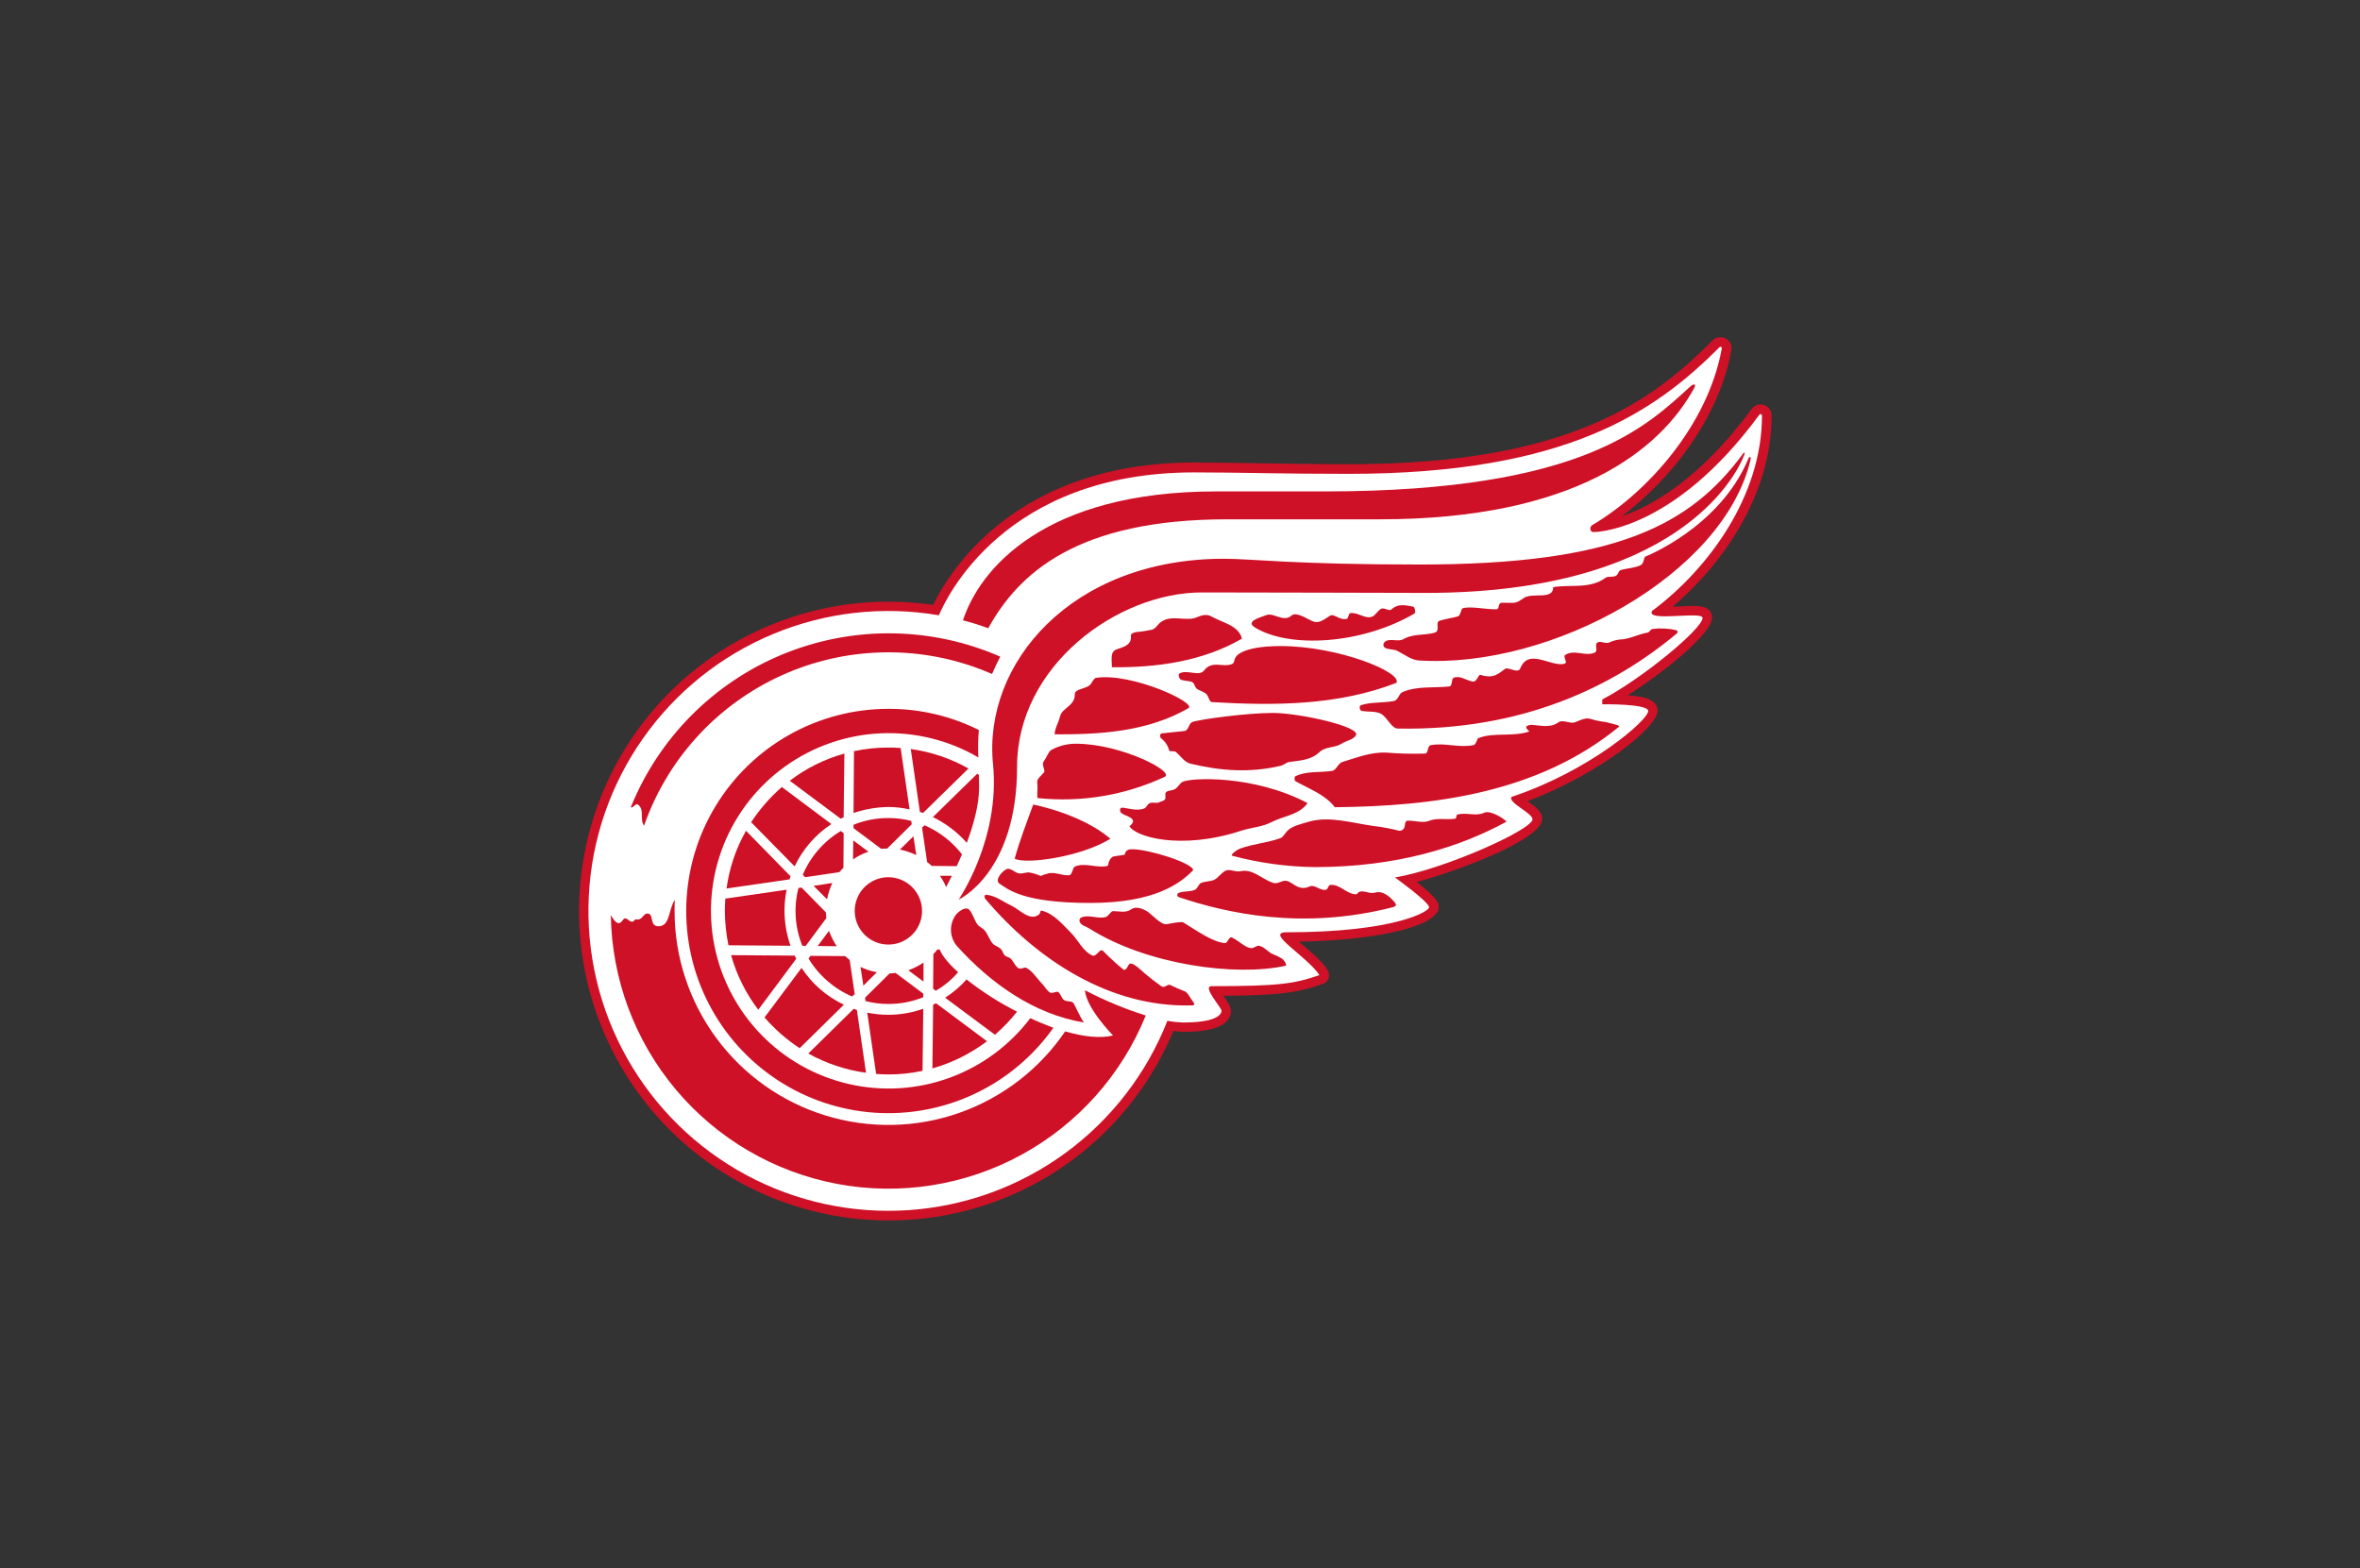 <svg width="301" height="200" viewBox="0 0 301 200" fill="none" xmlns="http://www.w3.org/2000/svg">
<rect x="0" y="0" width="301" height="200" fill="#333333" stroke="none"/>
<g clip-path="url(#clip0_46_26)">
<path d="M213.344 77.369C219.756 71.908 225.952 63.104 225.952 53.011C225.958 52.717 225.87 52.428 225.702 52.185C225.533 51.943 225.293 51.76 225.015 51.661C224.737 51.563 224.435 51.554 224.152 51.637C223.869 51.72 223.619 51.889 223.437 52.122C216.842 61.11 210.645 64.546 206.872 65.834C213.13 61.11 219.234 53.38 220.83 44.637C220.876 44.342 220.829 44.04 220.694 43.774C220.559 43.508 220.343 43.292 220.078 43.156C219.813 43.02 219.511 42.971 219.216 43.017C218.921 43.062 218.649 43.2 218.437 43.41C210.798 51.048 200.276 59.208 171.992 59.208C165.182 59.208 157.36 58.993 152.298 58.993C129.352 58.993 120.916 73.197 119.014 77.154C113.649 76.371 108.179 76.702 102.948 78.127C97.716 79.551 92.835 82.039 88.607 85.434C84.38 88.829 80.897 93.059 78.377 97.86C75.858 102.661 74.354 107.93 73.961 113.338C73.568 118.745 74.294 124.176 76.093 129.291C77.892 134.406 80.726 139.095 84.418 143.066C88.11 147.037 92.581 150.204 97.552 152.37C102.522 154.536 107.886 155.655 113.308 155.656C121.079 155.676 128.682 153.39 135.153 149.087C141.624 144.784 146.673 138.657 149.66 131.482C150.086 131.552 150.516 131.593 150.948 131.605C155.948 131.605 156.991 130.163 156.991 128.905C156.991 128.261 156.347 127.464 156.01 127.004C163.341 126.942 165.52 126.605 168.679 125.5C168.923 125.429 169.137 125.279 169.287 125.074C169.437 124.869 169.514 124.619 169.508 124.365C169.508 123.292 167.268 121.482 165.673 120.101C175.919 119.917 183.496 118.077 183.496 115.684C183.496 115.224 183.435 114.641 180.704 112.493C186.502 110.898 196.687 107.002 196.687 104.456C196.687 103.475 195.828 102.892 194.816 102.186C203.835 98.781 211.412 92.799 211.412 90.652C211.412 88.934 208.866 88.78 207.608 88.688C212.087 85.805 218.345 80.897 218.345 78.78C218.345 76.602 214.909 77.461 213.344 77.369Z" fill="#CE1126"/>
<path d="M210.706 77.921C217.915 72.553 224.726 63.258 224.726 53.012C224.73 52.974 224.722 52.937 224.704 52.904C224.687 52.871 224.659 52.845 224.626 52.828C224.592 52.811 224.554 52.805 224.518 52.811C224.481 52.816 224.446 52.833 224.419 52.858C213.314 68.013 203.221 67.859 203.221 67.859C202.792 67.859 202.7 67.246 203.037 67C210.216 62.767 217.885 54.085 219.603 44.422C219.633 44.299 219.449 44.146 219.327 44.269C211.167 52.429 199.97 60.435 171.992 60.435C163.066 60.435 158.372 60.251 152.298 60.251C128.094 60.251 120.64 76.356 119.75 78.473C112.623 77.254 105.297 78.081 98.62 80.856C91.943 83.631 86.19 88.242 82.027 94.154C77.864 100.066 75.462 107.036 75.099 114.258C74.736 121.479 76.428 128.655 79.977 134.955C83.526 141.254 88.789 146.418 95.153 149.849C101.518 153.28 108.725 154.836 115.938 154.338C123.152 153.839 130.076 151.307 135.909 147.034C141.741 142.76 146.243 136.922 148.893 130.194C149.571 130.322 150.258 130.393 150.948 130.409C154.844 130.409 155.795 129.519 155.795 128.906C155.795 128.507 153.28 125.777 154.537 125.777C163.158 125.777 165.09 125.47 168.281 124.365C166.747 122.003 161.256 118.905 164.078 118.905C177.79 118.905 182.269 116.267 182.269 115.715C182.269 115.04 177.913 111.911 177.913 111.911C184.202 110.868 195.46 105.806 195.46 104.487C195.46 103.689 192.27 102.37 192.791 101.634C202.761 98.321 210.216 91.848 210.216 90.683C210.216 89.731 204.356 89.824 204.356 89.824V89.21C209.418 86.572 217.148 80.191 217.148 78.811C217.148 77.89 209.878 79.394 210.706 77.921Z" fill="white"/>
<path d="M95.792 104.855L101.344 110.499C102.389 108.306 104.011 106.44 106.038 105.1L99.718 100.376C98.211 101.694 96.89 103.211 95.792 104.886L95.792 104.855ZM92.663 113.322L100.7 112.156C100.731 112.033 100.792 111.91 100.823 111.757L95.147 105.959C93.849 108.24 93.005 110.75 92.663 113.352L92.663 113.322ZM92.448 116.174C92.46 117.648 92.614 119.117 92.908 120.561L100.823 120.623C100.323 119.193 100.064 117.689 100.056 116.175C100.055 115.268 100.147 114.363 100.332 113.475L92.509 114.61C92.479 115.132 92.448 115.653 92.448 116.174ZM123.523 98.014C121.246 96.733 118.749 95.891 116.161 95.529L117.327 103.566C117.465 103.589 117.599 103.63 117.726 103.689L123.523 98.014ZM129.72 129.028C127.439 127.88 125.28 126.503 123.278 124.917C122.478 125.815 121.56 126.599 120.548 127.249L126.898 131.973C127.93 131.084 128.875 130.097 129.72 129.028ZM116.008 103.229L114.873 95.406C114.353 95.355 113.83 95.335 113.308 95.345C111.834 95.341 110.363 95.496 108.921 95.805L108.86 103.689C110.294 103.206 111.795 102.948 113.308 102.922C114.216 102.93 115.121 103.033 116.008 103.229ZM107.234 104.425C107.35 104.352 107.474 104.29 107.602 104.241L107.694 96.112C105.172 96.808 102.807 97.986 100.731 99.578L107.234 104.425ZM124.873 100.468C124.873 99.916 124.873 99.394 124.843 98.842C124.779 98.781 124.706 98.73 124.628 98.689L118.983 104.211C120.628 105.008 122.098 106.124 123.309 107.493C124.168 105.192 124.873 102.646 124.873 100.468ZM110.609 129.151L111.744 136.973C112.265 137.004 112.787 137.035 113.308 137.035C114.772 137.038 116.233 136.884 117.664 136.574L117.756 128.66C116.327 129.165 114.823 129.424 113.308 129.427C112.401 129.428 111.497 129.335 110.609 129.151ZM101.835 113.26C101.211 115.704 101.383 118.283 102.326 120.623L102.755 120.653L105.394 117.095C105.363 116.849 105.363 116.604 105.332 116.359L102.234 113.199L101.835 113.26ZM103.768 112.984L105.486 114.702C105.622 113.981 105.849 113.28 106.16 112.616L103.768 112.984ZM107.572 110.683L107.602 106.266L107.234 105.99C105.069 107.291 103.372 109.246 102.387 111.573L102.694 111.88L107.05 111.236C107.234 111.051 107.388 110.837 107.572 110.683ZM107.786 121.942L103.369 121.911L103.123 122.248C104.421 124.406 106.363 126.101 108.676 127.095L109.013 126.789L108.369 122.433C108.154 122.279 107.97 122.095 107.786 121.942ZM106.713 120.684C106.313 120.068 105.984 119.41 105.731 118.721L104.289 120.653L106.713 120.684ZM119.014 128.138L118.922 136.268C121.437 135.552 123.798 134.377 125.886 132.801L119.382 127.954C119.259 128.016 119.137 128.077 119.014 128.138ZM110.118 125.715L111.836 123.997C111.112 123.87 110.41 123.643 109.75 123.322L110.118 125.715ZM117.756 126.727L114.228 124.089C113.974 124.126 113.718 124.146 113.461 124.15L110.332 127.249L110.394 127.678C111.346 127.925 112.325 128.049 113.308 128.046C114.833 128.052 116.343 127.76 117.756 127.187L117.756 126.727ZM101.559 122.279C101.467 122.126 101.406 122.003 101.344 121.88L93.246 121.819C93.948 124.339 95.125 126.703 96.712 128.783L101.559 122.279ZM108.799 109.61C109.4 109.186 110.062 108.855 110.762 108.628L108.829 107.186L108.799 109.61ZM119.842 121.083L119.535 121.113C119.389 121.321 119.224 121.516 119.045 121.696L119.014 126.114L119.351 126.359C120.428 125.738 121.393 124.939 122.204 123.997C121.039 122.954 120.18 121.942 119.842 121.083ZM109.289 128.813C109.167 128.752 109.013 128.721 108.891 128.66L103.093 134.366C105.372 135.637 107.869 136.469 110.455 136.82L109.289 128.813ZM119.873 111.696C120.193 112.144 120.46 112.628 120.67 113.138C120.855 112.8 121.1 112.309 121.407 111.696H119.873ZM101.988 133.691L107.633 128.138C105.433 127.104 103.564 125.479 102.234 123.445L97.51 129.764C98.817 131.271 100.324 132.592 101.988 133.691ZM117.787 122.77C117.186 123.175 116.536 123.505 115.854 123.752L117.787 125.193V122.77ZM116.498 106.665L114.781 108.352C115.501 108.504 116.202 108.74 116.867 109.058L116.498 106.665ZM108.86 105.622L112.388 108.26C112.643 108.234 112.899 108.224 113.155 108.229L116.284 105.131L116.222 104.701C113.779 104.078 111.199 104.25 108.86 105.192L108.86 105.622ZM122.695 108.965C121.44 107.343 119.793 106.066 117.91 105.254L117.603 105.56L118.247 109.947C118.455 110.094 118.65 110.258 118.83 110.438L122.02 110.469C122.235 109.978 122.48 109.487 122.695 108.965Z" fill="#CE1126"/>
<path d="M117.603 116.175C117.603 117.024 117.351 117.854 116.879 118.561C116.407 119.267 115.736 119.817 114.952 120.142C114.167 120.467 113.303 120.553 112.47 120.387C111.637 120.221 110.872 119.812 110.271 119.211C109.671 118.611 109.262 117.846 109.096 117.012C108.93 116.179 109.015 115.316 109.34 114.531C109.665 113.746 110.216 113.076 110.922 112.604C111.628 112.132 112.459 111.88 113.308 111.88C114.446 111.885 115.535 112.339 116.339 113.143C117.144 113.948 117.598 115.037 117.603 116.175Z" fill="#CE1126"/>
<path d="M113.308 90.406C108.883 90.406 104.532 91.544 100.674 93.712C96.816 95.88 93.581 99.005 91.28 102.785C88.979 106.565 87.69 110.874 87.537 115.297C87.383 119.719 88.371 124.107 90.404 128.038C92.438 131.968 95.449 135.309 99.147 137.739C102.846 140.169 107.108 141.606 111.522 141.912C115.937 142.218 120.356 141.383 124.355 139.486C128.353 137.59 131.796 134.696 134.352 131.084C133.371 130.716 132.389 130.317 131.407 129.857C128.77 133.338 125.183 135.983 121.077 137.473C116.972 138.964 112.523 139.236 108.267 138.258C104.01 137.28 100.127 135.093 97.084 131.96C94.041 128.827 91.968 124.882 91.115 120.598C90.261 116.315 90.663 111.876 92.273 107.816C93.883 103.756 96.631 100.248 100.188 97.713C103.744 95.178 107.958 93.725 112.321 93.528C116.684 93.331 121.011 94.399 124.781 96.603C124.726 95.437 124.746 94.269 124.842 93.106C121.262 91.316 117.311 90.392 113.308 90.406Z" fill="#CE1126"/>
<path d="M156.531 66.233H176.011C200.921 66.233 211.811 57.337 216.105 49.453C216.351 48.993 216.044 48.87 215.584 49.3C210.154 54.177 202.086 62.675 169.048 62.675H155.12C133.217 62.675 124.965 72.553 122.818 79.117C123.91 79.394 124.985 79.732 126.039 80.13C129.935 73.105 137.359 66.233 156.531 66.233ZM81.404 102.646C82.233 103.321 81.558 104.487 82.141 105.315C83.573 101.222 85.797 97.451 88.687 94.217C91.576 90.983 95.075 88.35 98.982 86.468C102.889 84.587 107.128 83.493 111.458 83.249C115.788 83.006 120.123 83.618 124.217 85.05C124.999 85.324 125.77 85.626 126.53 85.958C126.836 85.253 127.174 84.516 127.573 83.75C123.304 81.882 118.708 80.873 114.049 80.781C109.391 80.689 104.759 81.515 100.42 83.213C96.08 84.911 92.118 87.447 88.758 90.676C85.399 93.906 82.708 97.765 80.84 102.034C80.707 102.339 80.578 102.645 80.453 102.953C80.76 103.137 81.067 102.34 81.404 102.646ZM141.96 132.065C140.303 132.464 138.156 132.219 135.855 131.544C132.576 136.365 127.837 140.009 122.334 141.939C116.832 143.87 110.856 143.986 105.282 142.27C99.709 140.554 94.833 137.097 91.369 132.406C87.905 127.715 86.036 122.037 86.037 116.206C86.037 115.715 86.037 115.224 86.067 114.764C85.239 116.021 85.484 118.138 83.981 118.138C82.785 118.138 83.46 116.512 82.57 116.512C82.049 116.512 81.957 117.279 81.312 117.279C81.22 117.279 81.159 117.249 81.098 117.249C80.944 117.249 80.883 117.555 80.607 117.555C80.269 117.555 80.024 117.126 79.748 117.126C79.441 117.126 79.318 117.739 78.92 117.739C78.49 117.739 78.091 117.034 77.907 116.696C78.024 124.867 80.962 132.745 86.224 138.997C91.486 145.248 98.747 149.488 106.778 150.997C114.808 152.506 123.114 151.192 130.286 147.278C137.459 143.364 143.057 137.09 146.132 129.519C143.456 128.674 140.859 127.596 138.371 126.298C138.586 128.66 141.96 132.065 141.96 132.065Z" fill="#CE1126"/>
<path d="M156.102 71.264C136.592 71.264 125.364 84.67 126.652 97.462C127.603 107.002 122.266 114.733 122.266 114.733C122.266 114.733 129.72 111.359 129.72 97.799C129.72 84.915 142.512 75.559 153.31 75.559C163.74 75.559 175.827 75.62 181.84 75.62C213.651 75.62 221.351 60.926 222.456 58.043C222.64 57.613 222.363 57.705 222.271 57.92C215.615 66.877 206.32 72 181.073 72C164.845 72 159.722 71.264 156.071 71.264L156.102 71.264Z" fill="#CE1126"/>
<path d="M129.413 109.518C130.855 110.285 137.941 109.272 141.623 106.972C137.849 103.751 131.775 102.616 131.775 102.616C130.947 104.886 130.058 107.186 129.413 109.518ZM158.403 81.449C157.973 79.762 155.918 79.424 154.507 78.626C153.955 78.289 153.31 78.442 152.666 78.719C151.286 79.332 149.476 78.32 148.065 79.332C147.635 79.639 147.421 80.191 146.899 80.314C146.242 80.463 145.576 80.566 144.905 80.621C144.66 80.651 144.199 80.805 144.23 81.081C144.383 82.277 143.279 82.522 142.39 82.829C141.531 83.136 141.837 84.271 141.807 85.099C147.513 85.161 153.402 84.363 158.403 81.449ZM139.813 86.449C139.537 86.48 139.353 86.909 139.138 87.216C138.647 87.922 137.082 87.768 137.082 88.566C137.113 90.008 135.487 90.284 135.211 91.327C135.027 92.155 134.567 92.769 134.506 93.658C140.334 93.689 146.347 93.321 151.531 90.345C152.881 89.731 144.414 85.774 139.813 86.449ZM132.297 99.855C132.389 100.591 132.205 101.787 132.358 101.787C137.892 102.369 143.48 101.436 148.525 99.088C149.967 98.474 143.003 94.855 137.236 94.855C136.132 94.848 135.045 95.122 134.076 95.652C133.739 95.836 133.493 96.603 133.095 97.155C132.818 97.585 133.371 98.229 133.156 98.505C132.726 99.026 132.205 99.333 132.297 99.855ZM163.342 82.4C158.096 82.4 157.574 83.872 157.574 83.872C157.39 84.087 157.482 84.578 157.114 84.701C155.918 85.161 154.568 84.179 153.556 85.529C152.912 86.326 151.408 85.345 150.427 85.897C150.212 86.02 150.427 86.603 150.58 86.664C151.04 86.879 151.807 86.817 152.114 87.032C152.421 87.277 152.359 87.645 152.666 87.86C153.004 88.106 153.648 88.228 153.955 88.627C154.169 88.934 154.261 89.547 154.568 89.547C162.483 90.008 170.581 90.008 178.097 87.093C178.925 85.774 170.735 82.4 163.342 82.4Z" fill="#CE1126"/>
<path d="M209.847 70.988C209.633 71.111 209.694 71.877 209.234 72.092C208.467 72.46 207.547 72.46 206.718 72.706C206.412 72.798 206.412 73.227 206.136 73.411C205.706 73.687 205.093 73.442 204.786 73.687C202.761 75.16 200.338 74.516 198.098 74.884C198.129 76.571 195.46 75.528 194.356 76.264C193.159 77.093 193.343 76.847 191.533 76.878C191.012 76.878 191.288 77.706 190.859 77.706C189.417 77.737 187.607 77.277 186.533 77.583C186.349 77.645 186.288 78.534 185.92 78.626C185.153 78.841 184.324 78.933 183.588 79.178C183.005 79.363 183.742 80.436 183.005 80.682C181.686 81.081 180.244 80.774 178.956 81.541C178.434 81.817 177.668 81.541 177.023 81.663C176.441 81.786 176.226 82.369 176.686 82.645C177.115 82.86 177.821 82.798 178.22 83.013C179.201 83.504 179.968 84.179 181.011 84.24C197.945 85.283 219.817 73.258 223.253 58.687C223.376 58.104 223.1 58.226 222.977 58.533C219.327 67.276 209.847 70.988 209.847 70.988ZM213.805 80.375C212.8 80.141 211.761 80.089 210.737 80.222C210.522 80.283 210.369 80.62 210.154 80.682C208.835 80.896 207.884 81.541 206.504 81.571C206.069 81.635 205.646 81.759 205.246 81.939C204.724 82.185 204.05 81.602 203.651 82.031C203.405 82.308 203.835 83.013 203.405 83.228C202.209 83.78 200.798 82.768 199.632 83.535C199.295 83.749 200 84.486 199.571 84.639C197.884 85.16 194.969 82.553 193.896 85.252C193.711 85.682 193.19 85.498 192.853 85.406C192.546 85.314 192.086 85.16 191.902 85.344C190.859 86.173 190.276 86.51 188.834 86.081C188.466 85.989 188.435 87.093 187.73 86.909C186.932 86.725 186.134 86.111 185.398 86.449C185.061 86.602 185.306 87.523 184.815 87.553C182.791 87.768 180.705 87.461 178.833 88.29C178.404 88.504 178.343 89.332 177.698 89.424C176.287 89.67 174.876 89.517 173.557 89.946C173.342 90.007 173.373 90.621 173.71 90.682C174.539 90.805 175.52 90.682 176.164 91.05C176.962 91.541 177.484 92.891 178.25 92.922C194.264 93.228 205.829 87.492 213.774 80.866C214.111 80.59 213.958 80.498 213.805 80.375ZM200.859 92.124C200.215 92.339 199.325 91.725 198.773 92.124C197.945 92.738 196.963 92.615 196.135 92.523C195.736 92.492 195.092 92.339 194.724 92.615C194.509 92.799 194.847 93.106 195.061 93.29C192.914 94.026 190.552 93.351 188.527 94.149C188.374 94.241 188.282 94.977 187.914 95.038C186.042 95.406 184.324 94.701 182.484 95.038C182.024 95.1 182.208 96.112 181.748 96.112C180.1 96.163 178.451 96.122 176.809 95.989C174.845 95.897 173.035 96.633 171.195 97.186C170.643 97.37 170.459 98.229 169.876 98.321C168.281 98.566 166.655 98.29 165.182 99.026C165.09 99.057 165.09 99.548 165.182 99.609C166.961 100.621 169.017 101.327 170.244 102.953C182.729 102.83 196.135 101.204 206.504 92.676C206.718 92.523 205.491 92.278 204.816 92.093C204.161 92.022 203.514 91.889 202.884 91.695C202.178 91.48 201.534 91.879 200.859 92.124ZM189.294 103.658C188.251 104.149 187.055 103.597 185.92 103.873C185.644 103.935 185.858 104.364 185.552 104.425C184.447 104.579 183.281 104.272 182.238 104.701C181.441 105.008 180.429 104.64 179.539 104.671C179.201 104.671 179.201 105.131 179.14 105.499C179.092 105.638 179 105.758 178.879 105.841C178.757 105.924 178.612 105.965 178.465 105.959C177.386 105.681 176.29 105.476 175.183 105.346C172.33 104.947 169.508 104.027 166.839 104.824C165.98 105.1 164.814 105.315 164.17 105.99C163.894 106.266 163.648 106.788 163.28 106.91C161.654 107.493 159.875 107.616 158.249 108.199C157.758 108.352 156.838 109.058 157.176 109.15C160.6 110.06 164.124 110.544 167.667 110.591C178.22 110.591 186.257 108.015 192.147 104.794C191.779 104.364 190.061 103.29 189.294 103.658ZM175.398 113.843C174.6 114.058 174.017 113.506 173.342 113.751C173.22 113.812 173.097 114.058 172.974 114.058C171.747 114.058 170.949 112.769 169.692 112.861C169.385 112.892 169.385 113.414 169.14 113.475C168.373 113.659 167.698 112.739 166.992 113.076C166.591 113.273 166.129 113.306 165.704 113.168C165.09 112.984 164.63 112.432 164.047 112.34C163.526 112.248 163.004 112.769 162.421 112.616C160.949 112.156 159.814 110.775 158.249 111.113C157.452 111.266 156.808 110.745 156.255 111.082C155.672 111.42 155.488 111.849 154.906 112.187C154.507 112.432 153.556 112.401 153.126 112.647C152.82 112.861 152.728 113.352 152.359 113.506C151.685 113.782 150.887 113.598 150.212 113.935C150.151 113.997 150.089 114.365 150.365 114.426C156.378 116.451 166.103 118.69 177.729 115.684C178.066 115.561 178.158 115.377 177.852 115.04C177.207 114.303 176.349 113.567 175.398 113.843ZM160.55 120.623C160.274 120.592 159.814 120.991 159.538 120.929C158.74 120.807 158.127 120.07 157.145 119.58C156.746 119.365 156.562 120.316 156.255 120.285C154.66 120.193 152.359 118.506 150.918 117.647C150.672 117.494 149.169 117.8 148.893 117.862C148.003 118.046 146.838 116.451 146.101 116.113C145.58 115.837 144.813 115.592 144.291 115.96C143.586 116.481 142.758 116.205 141.991 116.205C141.684 116.175 141.408 116.819 141.07 116.941C139.997 117.279 138.831 116.543 137.819 117.064C137.737 117.148 137.684 117.255 137.665 117.371C137.727 118.015 138.432 118.107 138.923 118.414C146.285 123.077 157.666 124.58 163.986 123.169C164.139 123.138 163.924 122.586 163.495 122.249C163.061 122.001 162.61 121.786 162.145 121.604C161.47 121.144 161.133 120.715 160.55 120.623ZM151.071 126.421C150.454 126.186 149.85 125.92 149.261 125.623C148.893 125.47 148.555 126.052 148.157 125.807C147.413 125.292 146.696 124.739 146.009 124.15C145.519 123.721 144.506 122.709 144.077 122.923C143.893 123.015 143.647 123.936 143.248 123.629C142.346 122.89 141.486 122.102 140.672 121.267C140.242 120.899 139.843 122.126 139.291 121.85C138.064 121.267 137.543 119.917 136.592 118.966C135.487 117.862 134.414 116.543 132.88 116.144C132.604 116.083 132.757 116.451 132.512 116.635C131.346 117.555 130.058 115.991 128.922 115.469C127.879 114.978 126.959 114.211 125.763 114.119C125.517 114.119 125.548 114.487 125.64 114.61C132.328 122.525 141.623 128.476 151.838 128.23C152.083 128.23 152.574 128.261 152.175 127.77C151.838 127.372 151.47 126.513 151.071 126.421ZM136.96 128.016C136.745 127.586 136.162 127.832 135.733 127.556C135.426 127.402 135.303 126.789 134.996 126.543C134.782 126.359 134.26 126.758 133.953 126.605C133.555 126.39 133.279 125.868 132.972 125.531C132.604 125.163 132.297 124.733 131.959 124.365C131.673 123.995 131.319 123.683 130.916 123.445C130.702 123.322 130.272 123.598 130.027 123.537C129.536 123.384 129.26 122.586 128.892 122.248C128.677 122.064 128.34 122.034 128.156 121.85C127.941 121.666 127.91 121.328 127.695 121.083C127.419 120.776 127.021 120.684 126.714 120.439C126.315 120.101 126.039 119.273 125.701 118.813C125.395 118.353 124.965 118.291 124.658 117.892C124.29 117.402 124.076 116.543 123.615 116.021C123.155 115.53 122.02 116.328 121.683 117.033C121.375 117.59 121.24 118.226 121.295 118.859C121.349 119.493 121.591 120.096 121.99 120.592C126.284 125.378 131.867 129.365 138.248 130.408C137.757 129.734 137.267 128.537 136.96 128.016ZM180.398 78.258C180.613 78.105 180.429 77.399 180.244 77.369C179.386 77.246 178.404 76.878 177.453 77.737C177.146 78.013 176.533 77.399 176.103 77.675C175.735 77.89 175.398 78.473 175.06 78.626C174.14 79.025 173.25 78.074 172.238 78.197C171.962 78.228 172.023 78.872 171.747 78.933C170.857 79.148 170.121 78.197 169.63 78.534C168.863 78.994 168.25 79.608 167.36 79.209C166.471 78.81 165.336 78.013 164.722 78.504C163.71 79.424 162.452 78.105 161.532 78.442C160.765 78.749 158.709 79.24 160.121 80.068C164.507 82.706 173.649 82.185 180.398 78.258ZM171.103 94.854C171.747 94.425 172.545 94.394 172.913 93.811C173.772 92.707 165.673 90.928 162.36 90.928C159.108 90.928 153.065 91.725 152.053 92.093C151.623 92.278 151.593 93.136 151.102 93.228C150.12 93.32 149.169 93.443 148.187 93.535C147.881 93.566 147.942 94.057 148.065 94.149C148.603 94.547 148.983 95.123 149.138 95.775C149.169 95.836 149.844 95.775 149.967 95.897C150.611 96.45 151.071 97.216 151.838 97.4C155.672 98.321 159.384 98.597 163.311 97.677C163.74 97.585 164.047 97.247 164.415 97.186C165.796 97.002 167.238 96.94 168.281 95.928C169.047 95.192 170.244 95.406 171.103 94.854ZM162.237 104.824C163.802 104.027 165.642 103.965 166.777 102.431C159.845 98.781 151.777 99.18 150.795 99.732C150.519 99.885 150.243 100.376 149.936 100.591C149.476 100.898 149.016 100.744 148.709 101.051C148.525 101.235 148.74 101.757 148.586 101.941C148.433 102.186 148.034 102.217 147.789 102.339C147.543 102.493 147.052 102.278 146.654 102.431C146.285 102.585 146.255 102.953 146.009 103.076C145.058 103.536 143.739 103.014 143.095 103.014C142.758 103.014 142.85 103.536 142.942 103.628C143.371 104.057 144.568 104.18 144.506 104.794C144.506 104.916 144.23 105.315 144.046 105.346C144.69 106.695 150.58 108.505 158.372 105.929C159.66 105.53 161.01 105.468 162.237 104.824ZM128.34 110.868C127.665 111.236 126.867 112.279 127.481 112.708C128.616 113.444 130.487 115.162 139.046 115.162C147.42 115.162 150.611 112.585 152.175 110.99C152.175 109.947 144.844 107.831 143.831 108.413C143.723 108.468 143.632 108.551 143.567 108.654C143.502 108.757 143.466 108.875 143.463 108.996C143.126 109.119 142.113 109.15 141.868 109.303C141.285 109.732 141.408 110.407 141.254 110.438C139.935 110.775 138.34 109.947 137.082 110.53C136.776 110.683 136.776 111.604 136.346 111.634C135.457 111.696 134.475 111.144 133.616 111.42C133.311 111.494 133.013 111.597 132.726 111.726C132.297 111.524 131.844 111.38 131.377 111.297C130.947 111.174 130.487 111.481 129.935 111.389C129.413 111.297 128.83 110.591 128.34 110.868Z" fill="#CE1126"/>
</g>
<defs>
<clipPath id="clip0_46_26">
<rect width="152.569" height="113.129" fill="white" transform="translate(73.858 43)"/>
</clipPath>
</defs>
</svg>
